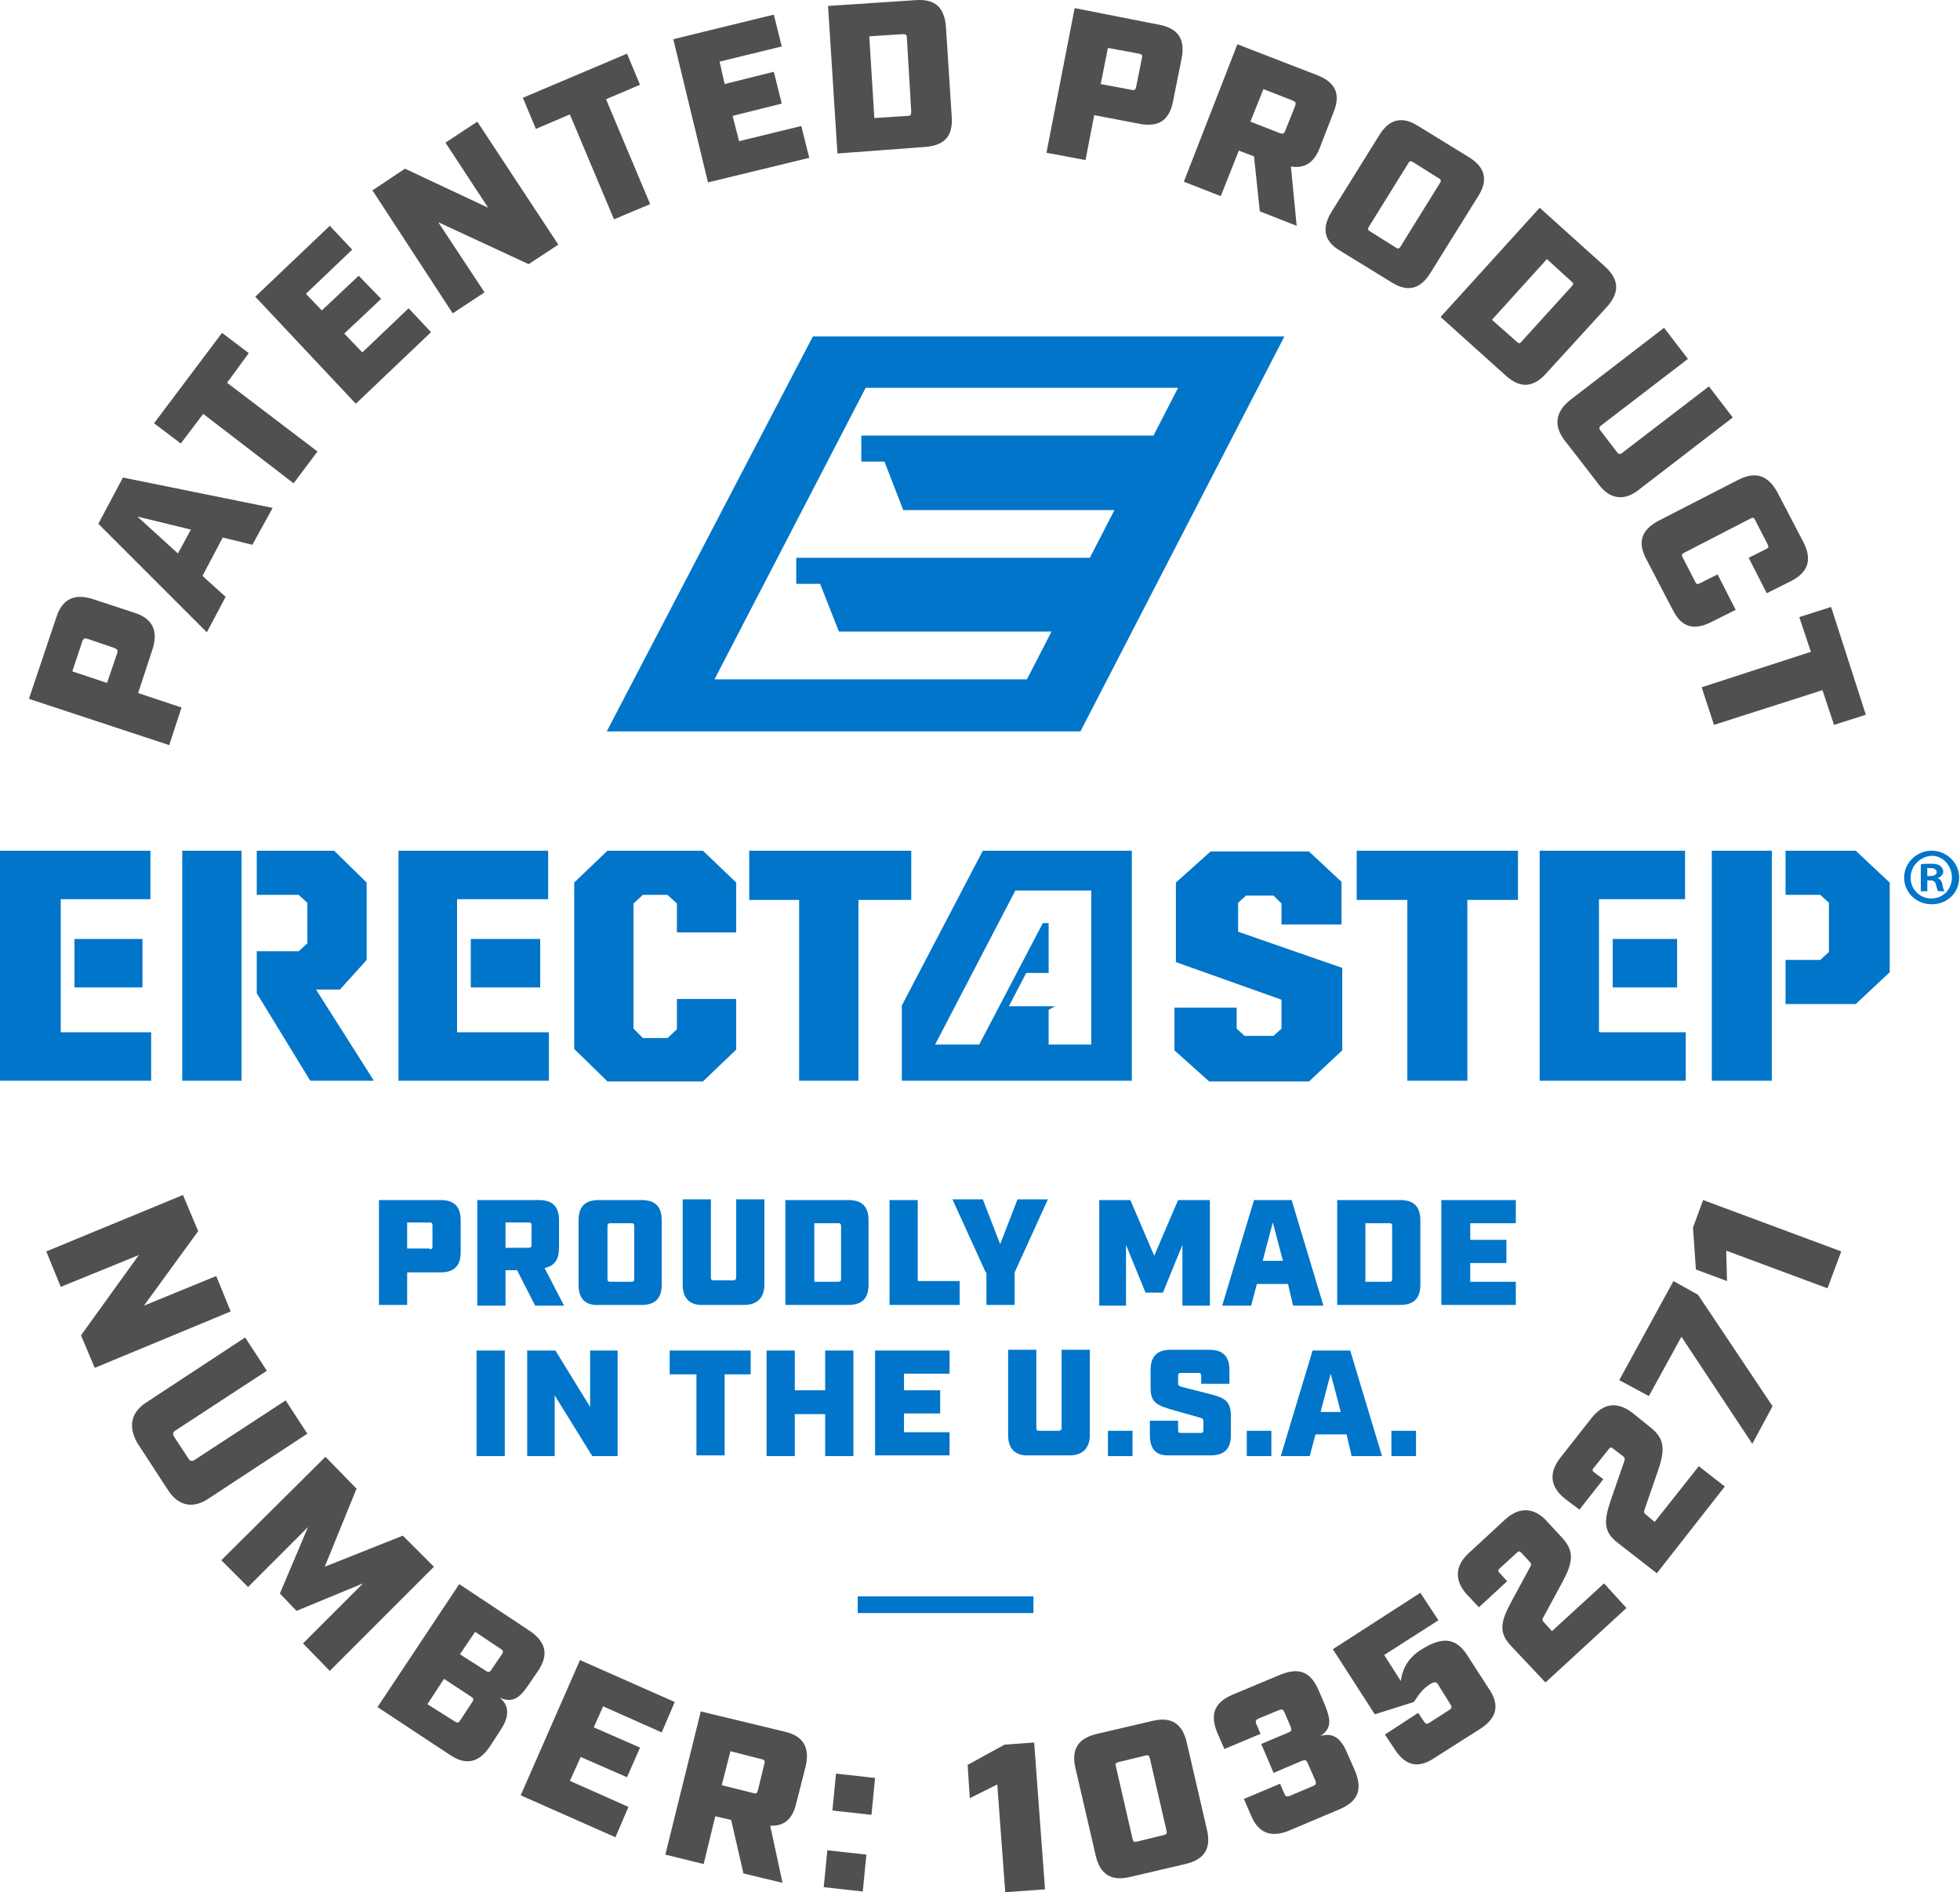 <?xml version="1.0" encoding="UTF-8"?>
<svg xmlns="http://www.w3.org/2000/svg" xmlns:v="https://vecta.io/nano" width="173" height="167" fill="none">
  <path d="M71.748 29.696L53.556 64.549h41.81l18.001-34.853H71.748zm6.319 11.043l1.66 4.277h18.639l-2.17 4.213H70.28v2.298h2.107l1.66 4.213h18.767l-2.17 4.213H63.067l13.341-25.725h27.575l-2.17 4.213H76.025v2.298h2.043zM50.683 92.571V77.889l2.936-2.809h8.426l2.936 2.809v4.404h-5.234V79.74l-.83-.766h-2.17l-.83.766v11.043l.83.83h2.17l.83-.766v-2.681h5.234v4.468l-2.936 2.809h-8.426l-2.936-2.872zm19.852-13.15h-4.404V75.08H80.43v4.341h-4.66V95.38h-5.234V79.421zm33.129 13.278v-3.766h5.49v1.851l.702.638h2.553l.703-.638V88.23l-9.32-3.319V77.89l3.064-2.745h8.681l2.873 2.681v3.766h-5.298v-1.851l-.703-.702h-2.425l-.702.638v2.553l9.191 3.192v7.277l-2.936 2.745h-8.809l-3.064-2.745zm20.555-13.278h-4.469V75.08h14.235v4.341h-4.468V95.38h-5.298V79.421zm39.576-4.34h-6.192v3.894h3.064l.766.702v4.341l-.766.702h-3.064v3.894h6.192l3-2.809V77.89l-3-2.809zm-7.405 0h-5.298V95.38h5.298V75.081zm-135.07 0h-5.234V95.38h5.234V75.081zm6.575 12.256h2.107l2.362-2.617v-6.83l-2.873-2.809h-6.83v3.894h3.702l.766.702v3.575l-.766.702h-3.702v3.702l4.724 7.724h5.617l-5.107-8.043zM5.362 91.103v-.064-11.618-.064h7.915V75.08H0v20.3h13.341v-4.277H5.362zm7.213-8.235h-6v4.277h6v-4.277zm27.767 8.235v-.064-11.618-.064h8.043V75.08H35.172v20.3h13.277v-4.277h-8.107zm7.341-8.235h-6.128v4.277h6.128v-4.277zm93.515 8.235l-.064-.064V79.358h.064 7.532v-4.277H135.9V95.38h12.894v-4.277h-7.596zm6.83-8.235h-5.681v4.277h5.681v-4.277zm-61.279-7.787L79.6 88.741v6.639h20.299V75.081h-13.15zm9.575 17.107h-3.766v-3.064l.575-.319h-4.085l1.532-2.936h1.979v-4.404h-.511l-5.617 10.724h-3.894l7.085-13.596h6.702v13.596zm76.599-14.745c0 1.341-1.021 2.362-2.426 2.362-1.34 0-2.425-1.021-2.425-2.362 0-1.277 1.085-2.362 2.425-2.362s2.426 1.085 2.426 2.362zm-4.277 0a1.81 1.81 0 0 0 1.851 1.851c1.022 0 1.787-.83 1.787-1.851s-.765-1.915-1.787-1.915c-1.021.064-1.851.894-1.851 1.915zm1.468 1.213h-.574v-2.362c.191-.064.51-.064.893-.064.447 0 .639.064.83.192.128.128.255.255.255.511s-.191.447-.51.574c.255.064.383.255.447.575.064.383.127.511.191.575h-.574c-.064-.064-.128-.319-.192-.575s-.191-.383-.51-.383h-.256v.957zm0-1.34h.256c.319 0 .574-.128.574-.319s-.128-.383-.511-.383h-.319v.702z" fill="#0075c9"></path>
  <path d="M2.553 61.676l2.426-7.213c.511-1.596 1.596-2.107 3.192-1.596l3.702 1.213c1.596.511 2.107 1.596 1.596 3.192l-1.277 3.894 3.83 1.277-1.085 3.319-12.384-4.085zm7.788-4.021c.064-.255.064-.319-.191-.447l-2.426-.83c-.255-.064-.319-.064-.447.192l-.894 2.681 3.064 1.021.894-2.617zm9.319-10.214l-1.787 3.383 2.043 1.851-1.66 3.128-9.575-9.575 2.17-4.085 13.213 2.681-1.787 3.255-2.617-.638zm-2.809-.702l-4.724-1.149 3.575 3.255 1.149-2.106zm1.086-10.213l-1.979 2.617-2.362-1.787 6-7.979 2.362 1.787-1.915 2.617 7.979 6.064-2.107 2.809-7.979-6.128zm4.596-10.341l6.575-6.256 1.979 2.107-4.085 3.894 1.404 1.468 3.256-3.064 1.979 2.043-3.256 3.064 1.596 1.66 4.085-3.894 1.979 2.106-6.639 6.32-8.873-9.447zm10.341-9.383l2.872-1.915 7.341 3.447-3.766-5.745 2.809-1.851 7.149 10.852-2.617 1.723-7.979-3.702 4.085 6.192-2.809 1.851-7.085-10.852zM50.3 10.099l-3 1.277-1.149-2.745 9.192-3.894 1.149 2.745-3 1.277 3.894 9.256-3.192 1.341L50.3 10.1zm9.128-6.638l8.873-2.17.702 2.809-5.49 1.34.447 1.979 4.341-1.085.702 2.809-4.341 1.085.575 2.234 5.49-1.341.702 2.809-8.937 2.17-3.064-12.639zM73.088.524l7.724-.511c1.724-.128 2.553.638 2.681 2.362l.511 7.915c.128 1.724-.638 2.553-2.362 2.681l-7.724.575-.83-13.022zm7.022 9.703c.255 0 .319-.064.319-.383l-.383-6.511c0-.255-.064-.319-.383-.319l-2.936.192.447 7.213 2.936-.191zM94.855.716l7.469 1.468c1.66.319 2.298 1.277 1.979 2.936l-.766 3.83c-.319 1.66-1.277 2.298-2.937 1.979l-4.021-.766-.766 3.958-3.447-.638L94.855.716zm5.043 7.213c.256.064.319 0 .383-.255l.511-2.553c.064-.255 0-.319-.255-.383l-2.745-.511-.638 3.192 2.745.511zm14.554 12l-3.255-1.277-.511-4.851-1.341-.511-1.595 4.021-3.256-1.277 4.724-12.128 7.085 2.745c1.596.638 2.043 1.66 1.405 3.255l-1.213 3.128c-.511 1.341-1.341 1.851-2.554 1.66l.511 5.234zm-1.468-8.171c.255.064.319.064.447-.192l.893-2.234c.064-.255.064-.319-.191-.447l-2.617-1.021-1.149 2.872 2.617 1.021zm4.532 6.959l4.213-6.766c.894-1.468 2.042-1.723 3.447-.83l4.468 2.745c1.468.894 1.724 2.043.83 3.447l-4.213 6.766c-.894 1.468-2.043 1.724-3.447.83l-4.468-2.745c-1.468-.83-1.724-1.979-.83-3.447zm5.681 3.128c.192.128.319.128.447-.128l3.447-5.553c.127-.191.127-.319-.128-.447l-2.234-1.404c-.192-.128-.319-.128-.447.128l-3.447 5.554c-.127.191-.127.319.128.447l2.234 1.404zm12.703-3.511l5.745 5.171c1.276 1.149 1.34 2.298.191 3.575l-5.362 5.873c-1.149 1.277-2.298 1.34-3.574.191l-5.745-5.17 8.745-9.639zm-2.043 11.809c.192.191.319.191.447 0l4.404-4.851c.192-.191.192-.319 0-.447l-2.17-1.979-4.851 5.362 2.17 1.915zm4.724 5.17l8.298-6.383 2.107 2.745-7.66 5.873c-.192.128-.192.319-.064.447l1.468 1.915c.128.191.319.191.447.064l7.66-5.873 2.106 2.745-8.298 6.383c-1.277 1.021-2.553.83-3.511-.447l-3.064-3.958c-.957-1.277-.766-2.489.511-3.511zm7.787 10.66l7.086-3.638c1.532-.766 2.617-.383 3.447 1.149l2.298 4.404c.766 1.532.383 2.617-1.085 3.383l-2.171 1.085-1.595-3.128 1.532-.766c.255-.128.255-.191.127-.447l-1.085-2.107c-.128-.255-.191-.255-.447-.128l-5.809 3c-.255.128-.255.191-.127.447l1.085 2.106c.128.255.191.255.447.128l1.532-.766 1.596 3.128-2.171 1.085c-1.532.766-2.617.447-3.383-1.085l-2.298-4.404c-.83-1.532-.511-2.617 1.021-3.447zm13.469 11.554l-1.021-3.064 2.809-.894 3.064 9.511-2.809.894-1.021-3.064-9.575 3.064-1.086-3.319 9.639-3.128zM16.15 105.465l1.341 3.192-4.788 6.575 6.383-2.617 1.277 3.127-12 4.979-1.213-2.872 5.107-7.086-6.894 2.809-1.277-3.128 12.064-4.979zm-3.256 18.32l8.745-5.745 1.915 2.937-8.107 5.298c-.191.127-.191.255-.128.447l1.34 2.042c.128.192.255.192.447.128l8.107-5.298 1.915 2.936-8.745 5.745c-1.341.894-2.617.638-3.511-.702l-2.745-4.213c-.83-1.468-.574-2.681.766-3.575zm15.831 4.788l2.745 2.808-2.809 6.894 6.894-2.745 2.745 2.745-9.192 9.192-2.362-2.426 5.298-5.298-5.873 2.426-1.468-1.532 2.489-5.873-5.298 5.299-2.362-2.362 9.192-9.128zm11.809 11.234l6.256 4.149c1.404.958 1.66 2.107.702 3.511l-.83 1.213c-.766 1.149-1.404 1.66-2.553 1.149 1.021.83.702 1.915.064 2.873l-.958 1.468c-.957 1.404-2.106 1.659-3.511.702l-6.383-4.213 7.213-10.852zm-.383 12.129c.191.127.319.127.447-.064l1.085-1.66c.128-.191.128-.319-.064-.447l-2.426-1.596-1.468 2.235 2.426 1.532zm2.745-4.469c.192.128.319.128.447-.064l.957-1.404c.128-.191.128-.319-.064-.447l-2.298-1.532-1.341 1.979 2.298 1.468zm8.298-.957l8.362 3.702-1.149 2.681-5.17-2.298-.83 1.851 4.085 1.787-1.149 2.618-4.085-1.788-.957 2.107 5.17 2.298-1.149 2.681-8.362-3.703 5.234-11.936zm17.873 19.66l-3.447-.83-1.085-4.723-1.404-.319-1.021 4.213-3.383-.83 3.128-12.639 7.405 1.787c1.66.383 2.234 1.405 1.851 3.064l-.83 3.256c-.319 1.404-1.085 2.042-2.298 1.978l1.085 5.043zm-2.553-7.915c.255.064.319 0 .383-.255l.575-2.362c.064-.255 0-.319-.255-.383l-2.745-.702-.766 3 2.809.702zm6.511 5.043l3.447.383-.319 3.255-3.447-.383.319-3.255zm.766-6.767l3.447.383-.319 3.256-3.447-.383.319-3.256zm14.234.958l-2.426 1.213-.191-2.937 3.255-1.787 2.617-.192.958 12.959-3.511.255-.702-9.511zm8.682 6.256l-1.787-7.724c-.383-1.66.255-2.617 1.915-3l4.915-1.149c1.66-.383 2.617.255 3 1.915l1.788 7.723c.383 1.66-.256 2.618-1.915 3.001l-4.915 1.149c-1.66.383-2.617-.256-3-1.915zm6-1.788c.255-.064.319-.127.255-.383l-1.468-6.383c-.064-.255-.128-.319-.383-.255l-2.362.574c-.255.064-.319.128-.255.383l1.468 6.383c.064.256.128.32.383.256l2.362-.575zm7.723-1.723l-.638-1.468 3.192-1.341.383.894c.127.255.191.255.446.191l2.107-.893c.255-.128.255-.192.191-.447l-.702-1.596c-.127-.255-.191-.255-.447-.192l-2.553 1.086-1.085-2.554 2.426-1.021c.255-.128.255-.191.191-.447l-.574-1.34c-.128-.256-.192-.256-.447-.192l-1.851.766c-.256.128-.256.192-.192.447l.383.894-3.191 1.34-.639-1.468c-.638-1.596-.255-2.617 1.341-3.319l4.276-1.788c1.596-.638 2.618-.255 3.32 1.341l.574 1.34c.511 1.277.639 2.043-.383 2.745 1.277-.383 1.915.447 2.362 1.532l.702 1.596c.639 1.596.256 2.617-1.34 3.319l-4.532 1.915c-1.596.639-2.681.192-3.32-1.34zm12.703-5.809l-.894-1.341 2.937-1.915.51.766c.128.192.256.256.447.128l1.787-1.149c.192-.128.256-.255.128-.447l-1.149-1.851c-.127-.191-.319-.191-.638 0-.702.447-.958.83-1.468 1.596l-3.447 1.085-3.703-5.745 7.724-4.979 1.596 2.426-4.787 3.064 1.468 2.298c.064-.575.319-1.787 1.659-2.681 2.043-1.341 3.192-1.085 4.149.319l1.979 3.064c.958 1.404.702 2.553-.766 3.511l-4.021 2.553c-1.404.958-2.553.766-3.511-.702zm10.214-9.192c-1.149-1.213-.83-2.234.063-3.894l1.66-3.064c.128-.191.064-.319-.064-.446l-.702-.766c-.191-.192-.255-.192-.447 0l-1.468 1.34c-.191.191-.191.255 0 .447l.638.702-2.489 2.298-1.085-1.149c-1.085-1.213-1.022-2.489.127-3.575l3.32-3.064c1.213-1.085 2.489-1.021 3.574.128l1.469 1.596c1.085 1.213.829 2.234-.064 3.894l-1.66 3.064c-.128.191-.064.319.064.446l.702.766 4.596-4.213 1.979 2.171-7.149 6.575-3.064-3.256zm9.447-9.064c-1.341-1.021-1.213-2.043-.575-3.894l1.149-3.319c.064-.192.064-.319-.128-.447l-.829-.638c-.192-.192-.32-.128-.447.063l-1.277 1.596c-.191.192-.128.319.064.447l.766.575-2.107 2.681-1.276-.958c-1.277-1.021-1.468-2.234-.447-3.575l2.809-3.574c1.021-1.277 2.234-1.468 3.574-.447l1.66 1.34c1.276 1.022 1.213 2.043.574 3.894l-1.149 3.32c-.064.191-.064.319.128.446l.766.639 3.894-4.915 2.298 1.787-6.001 7.66-3.446-2.681zm5.617-18.193l-2.872 5.235-2.617-1.405 4.787-8.745 2.17 1.213 6.575 9.83-1.787 3.32-6.256-9.448zm3.957-7.596l.064 2.681-2.745-1.021-.255-3.702.894-2.426 12.192 4.532-1.213 3.256-8.937-3.32z" fill="#505050"></path>
  <path d="M91.217 140.892H75.706v1.469h15.511v-1.469zm-57.768-34.98h5.426c1.213 0 1.787.575 1.787 1.787v2.809c0 1.213-.575 1.787-1.787 1.787h-2.936v2.873H33.45v-9.256zm4.468 4.341c.191 0 .255-.064.255-.256v-1.851c0-.191-.064-.255-.255-.255h-1.979v2.298h1.979v.064zm11.873 4.979h-2.553l-1.596-3.128H44.62v3.128h-2.49v-9.32h5.426c1.213 0 1.787.575 1.787 1.787v2.426c0 1.021-.383 1.596-1.277 1.787l1.724 3.32zm-3.128-5.107c.191 0 .255-.064.255-.255v-1.724c0-.191-.064-.255-.255-.255h-2.043v2.234h2.043zm4.404 3.256v-5.682c0-1.212.575-1.787 1.787-1.787h3.766c1.213 0 1.787.575 1.787 1.787v5.682c0 1.212-.574 1.787-1.787 1.787h-3.766c-1.213.064-1.787-.575-1.787-1.787zm4.66-.256c.191 0 .255-.064.255-.255v-4.66c0-.191-.064-.255-.255-.255h-1.851c-.191 0-.255.064-.255.255v4.66c0 .191.064.255.255.255h1.851zm4.532.255v-7.532h2.489v6.894c0 .192.064.255.255.255h1.724c.128 0 .255-.063.255-.255v-6.894h2.489v7.532c0 1.149-.638 1.788-1.787 1.788h-3.575c-1.213.064-1.851-.575-1.851-1.788zm9.064-7.468h5.553c1.213 0 1.787.575 1.787 1.787v5.682c0 1.212-.575 1.787-1.787 1.787h-5.553v-9.256zm4.66 7.213c.191 0 .255-.064.255-.255v-4.66c0-.191-.064-.255-.255-.255h-2.106v5.17h2.106zm4.532-7.213h2.49v7.149h3.702v2.107h-6.192v-9.256zm8.49 6.383l-2.936-6.447h2.681l1.532 3.958 1.532-3.958h2.681l-2.936 6.447v2.873h-2.49v-2.873h-.064zm9.958-6.383h2.809l2.107 4.915 2.106-4.915h2.809v9.32h-2.426v-5.362l-1.723 4.213h-1.532l-1.724-4.213v5.362h-2.362v-9.32h-.064zm16.724 7.405h-2.745l-.51 1.915h-2.554l2.809-9.32h3.319l2.809 9.32h-2.681l-.447-1.915zm-.447-2.043l-.893-3.383-.894 3.383h1.787zm4.788-5.362h5.553c1.213 0 1.787.575 1.787 1.787v5.682c0 1.212-.574 1.787-1.787 1.787h-5.553v-9.256zm4.596 7.213c.191 0 .255-.064.255-.255v-4.66c0-.191-.064-.255-.255-.255h-2.107v5.17h2.107zm4.596-7.213h6.574v2.043h-4.021v1.468h3.191v2.043h-3.191v1.659h4.021v2.043h-6.574v-9.256zm-85.153 13.277h2.489v9.32h-2.489v-9.32zm4.468 0h2.489l3.064 4.979v-4.979h2.426v9.32h-2.234l-3.319-5.362v5.362h-2.426v-9.32zm14.873 2.107h-2.298v-2.107h7.149v2.107H63.96v7.149h-2.489v-7.149h-.064zm6.256-2.107h2.489v3.511h2.681v-3.511h2.49v9.32h-2.49v-3.702h-2.681v3.702h-2.489v-9.32zm9.575 0h6.575v2.043h-4.021v1.468h3.192v2.043h-3.192v1.659h4.021v2.043h-6.575v-9.256zm11.745 7.469v-7.533h2.489v6.894c0 .192.064.256.255.256h1.723c.128 0 .255-.064.255-.256v-6.894h2.49v7.533c0 1.149-.638 1.787-1.787 1.787h-3.575c-1.213.064-1.851-.574-1.851-1.787zm8.809-.383h2.17v2.234h-2.17v-2.234zm3.702.383v-1.277h2.49v.83c0 .191.063.255.255.255h1.723c.192 0 .256-.064.256-.255v-.83c0-.128-.064-.191-.256-.255l-2.489-.702c-1.277-.383-1.915-.575-1.915-1.915v-1.596c0-1.213.574-1.788 1.787-1.788h3.383c1.213 0 1.788.575 1.788 1.788v1.213h-2.49v-.703c0-.191-.064-.255-.255-.255h-1.532c-.192 0-.255.064-.255.255v.703c0 .127.063.191.255.255l2.489.638c1.277.319 1.915.575 1.915 1.915v1.724c0 1.213-.574 1.787-1.787 1.787h-3.575c-1.212.064-1.787-.511-1.787-1.787zm8.554-.383h2.17v2.234h-2.17v-2.234zm8.809.319h-2.745l-.511 1.915h-2.553l2.808-9.32h3.32l2.808 9.32h-2.681l-.446-1.915zm-.511-1.979l-.894-3.383-.893 3.383h1.787zm4.468 1.66h2.171v2.234h-2.171v-2.234z" fill="#0075c9"></path>
</svg>
